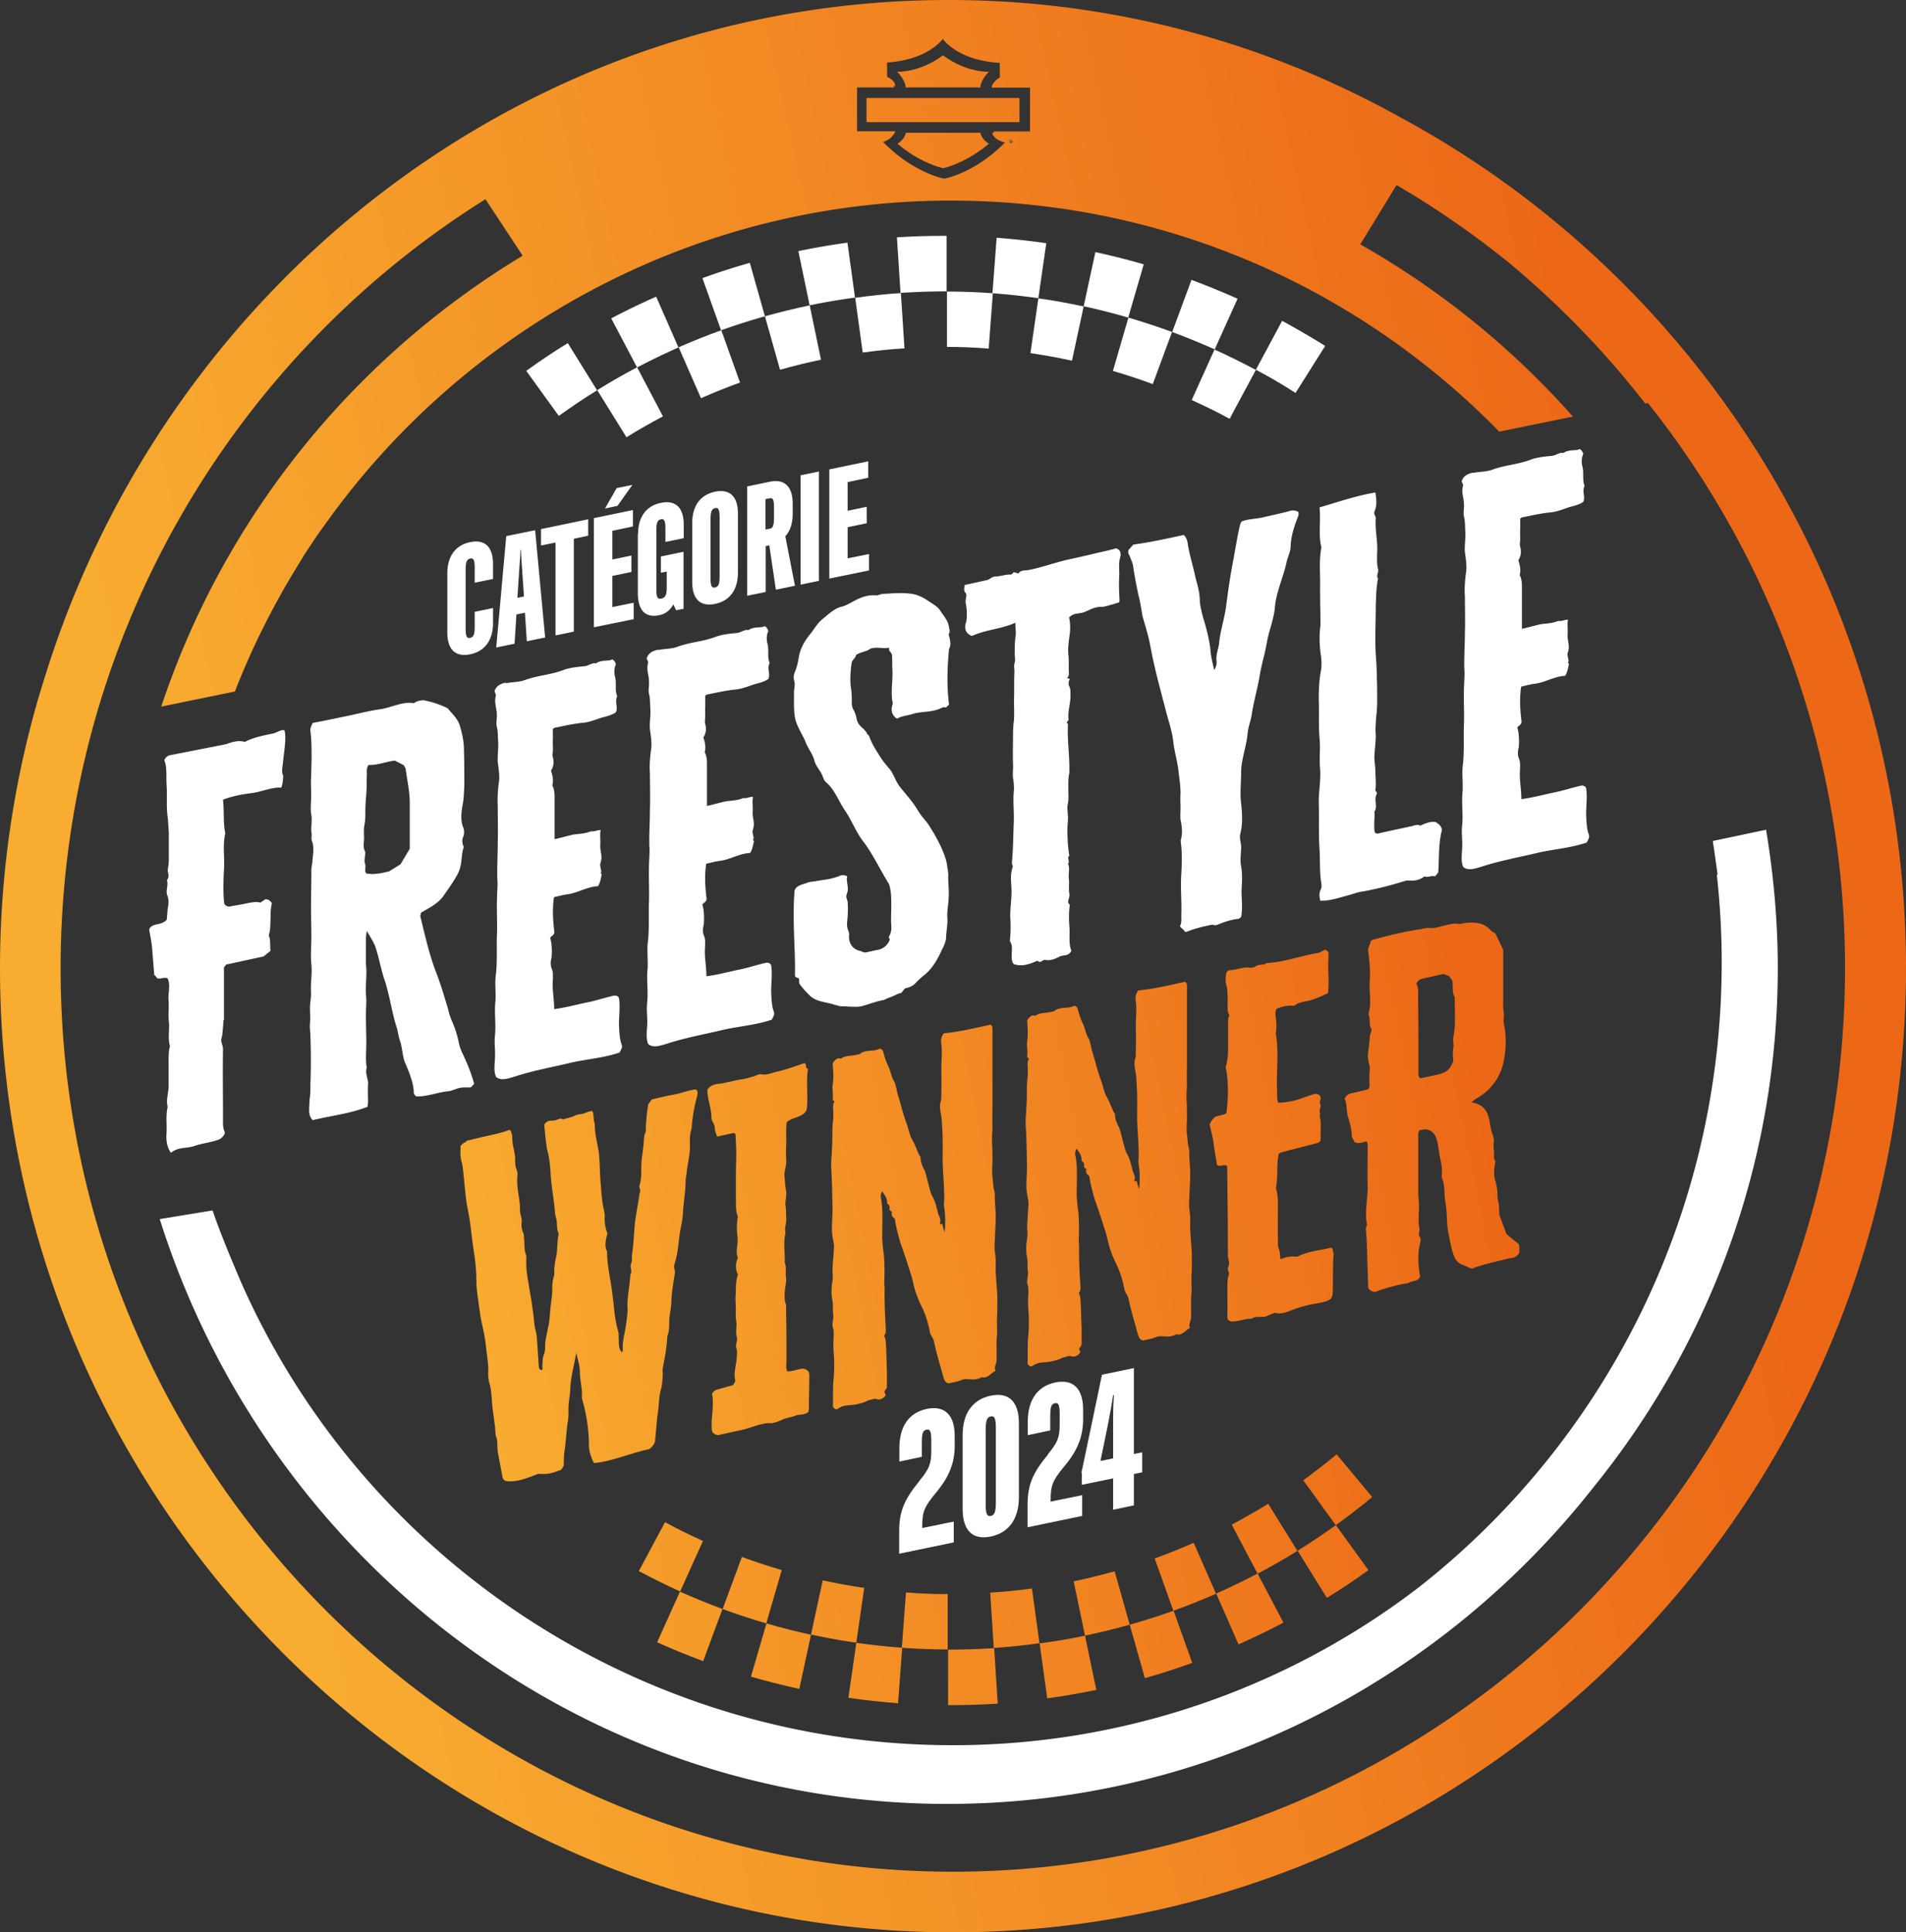 <svg id="Calque_2" xmlns="http://www.w3.org/2000/svg" xmlns:xlink="http://www.w3.org/1999/xlink" viewBox="0 0 100.94 102.33"><rect x="0" y="0" width="100.94" height="102.33" fill="#333333" stroke="none"/><defs><linearGradient id="Dégradé_sans_nom_48" x1="79.73" y1="77.31" x2="21.25" y2="87.66" gradientUnits="userSpaceOnUse"><stop offset="0" stop-color="#ec6817"/><stop offset="1" stop-color="#f8ac30"/></linearGradient><linearGradient id="Dégradé_sans_nom_48-2" x1="80.06" y1="79.15" x2="21.58" y2="89.5" xlink:href="#Dégradé_sans_nom_48"/><linearGradient id="Dégradé_sans_nom_48-3" x1="80.28" y1="80.39" x2="21.8" y2="90.74" xlink:href="#Dégradé_sans_nom_48"/><linearGradient id="Dégradé_sans_nom_48-4" x1="80.38" y1="81" x2="21.91" y2="91.35" xlink:href="#Dégradé_sans_nom_48"/><linearGradient id="Dégradé_sans_nom_48-5" x1="80.38" y1="80.98" x2="21.9" y2="91.33" xlink:href="#Dégradé_sans_nom_48"/><linearGradient id="Dégradé_sans_nom_48-6" x1="80.26" y1="80.32" x2="21.79" y2="90.68" xlink:href="#Dégradé_sans_nom_48"/><linearGradient id="Dégradé_sans_nom_48-7" x1="80.04" y1="79.04" x2="21.56" y2="89.4" xlink:href="#Dégradé_sans_nom_48"/><linearGradient id="Dégradé_sans_nom_48-8" x1="79.71" y1="77.16" x2="21.23" y2="87.52" xlink:href="#Dégradé_sans_nom_48"/><linearGradient id="Dégradé_sans_nom_48-9" x1="79.27" y1="74.72" x2="20.8" y2="85.08" xlink:href="#Dégradé_sans_nom_48"/><linearGradient id="Dégradé_sans_nom_48-10" x1="80.38" y1="80.95" x2="21.9" y2="91.31" xlink:href="#Dégradé_sans_nom_48"/><linearGradient id="Dégradé_sans_nom_48-11" x1="80.67" y1="82.63" x2="22.2" y2="92.98" xlink:href="#Dégradé_sans_nom_48"/><linearGradient id="Dégradé_sans_nom_48-12" x1="80.85" y1="83.64" x2="22.38" y2="93.99" xlink:href="#Dégradé_sans_nom_48"/><linearGradient id="Dégradé_sans_nom_48-13" x1="80.91" y1="83.96" x2="22.43" y2="94.32" xlink:href="#Dégradé_sans_nom_48"/><linearGradient id="Dégradé_sans_nom_48-14" x1="80.84" y1="83.59" x2="22.37" y2="93.95" xlink:href="#Dégradé_sans_nom_48"/><linearGradient id="Dégradé_sans_nom_48-15" x1="80.66" y1="82.54" x2="22.18" y2="92.89" xlink:href="#Dégradé_sans_nom_48"/><linearGradient id="Dégradé_sans_nom_48-16" x1="80.35" y1="80.81" x2="21.88" y2="91.17" xlink:href="#Dégradé_sans_nom_48"/><linearGradient id="Dégradé_sans_nom_48-17" x1="79.93" y1="78.45" x2="21.46" y2="88.81" xlink:href="#Dégradé_sans_nom_48"/><linearGradient id="Dégradé_sans_nom_48-18" x1="78.49" y1="58.43" x2="24.6" y2="69.59" xlink:href="#Dégradé_sans_nom_48"/><linearGradient id="Dégradé_sans_nom_48-19" x1="78.45" y1="58.24" x2="24.56" y2="69.41" xlink:href="#Dégradé_sans_nom_48"/><linearGradient id="Dégradé_sans_nom_48-20" x1="78.44" y1="58.2" x2="24.55" y2="69.36" xlink:href="#Dégradé_sans_nom_48"/><linearGradient id="Dégradé_sans_nom_48-21" x1="78.41" y1="58.06" x2="24.52" y2="69.23" xlink:href="#Dégradé_sans_nom_48"/><linearGradient id="Dégradé_sans_nom_48-22" x1="78.39" y1="57.95" x2="24.5" y2="69.11" xlink:href="#Dégradé_sans_nom_48"/><linearGradient id="Dégradé_sans_nom_48-23" x1="78.38" y1="57.9" x2="24.49" y2="69.07" xlink:href="#Dégradé_sans_nom_48"/><linearGradient id="Dégradé_sans_nom_48-24" x1="78.61" y1="-2.31" x2="1.14" y2="14.73" xlink:href="#Dégradé_sans_nom_48"/><linearGradient id="Dégradé_sans_nom_48-25" x1="79.51" y1="1.78" x2="2.04" y2="18.83" xlink:href="#Dégradé_sans_nom_48"/><linearGradient id="Dégradé_sans_nom_48-26" x1="79.4" y1="1.28" x2="1.93" y2="18.32" xlink:href="#Dégradé_sans_nom_48"/><linearGradient id="Dégradé_sans_nom_48-27" x1="78.99" y1="-.56" x2="1.53" y2="16.48" xlink:href="#Dégradé_sans_nom_48"/><linearGradient id="Dégradé_sans_nom_48-28" x1="88.53" y1="42.78" x2="11.06" y2="59.82" xlink:href="#Dégradé_sans_nom_48"/><style>.cls-28{stroke-width:0;fill:#fff}</style></defs><g id="Calque_1-2"><path d="M70.78 77.02c-.57.48-1.16.93-1.76 1.37l1.72 2.38c.66-.47 1.3-.97 1.93-1.49l-1.88-2.26z" fill="url(#Dégradé_sans_nom_48)" stroke-width="0"/><path d="M67.17 79.63c-.63.39-1.28.76-1.94 1.11l1.37 2.6c.72-.38 1.42-.78 2.11-1.21l-1.55-2.5z" fill="url(#Dégradé_sans_nom_48-2)" stroke-width="0"/><path d="M63.22 81.7c-.68.3-1.37.58-2.07.83l.99 2.77c.76-.27 1.52-.58 2.26-.9l-1.18-2.69z" fill="url(#Dégradé_sans_nom_48-3)" stroke-width="0"/><path d="M59.03 83.21c-.72.2-1.44.38-2.17.53l.6 2.88c.8-.17 1.58-.36 2.37-.58l-.8-2.83z" fill="url(#Dégradé_sans_nom_48-4)" stroke-width="0"/><path d="M54.66 84.12c-.74.1-1.48.18-2.22.22l.19 2.93c.81-.05 1.62-.14 2.42-.25l-.4-2.91z" fill="url(#Dégradé_sans_nom_48-5)" stroke-width="0"/><path d="M50.21 84.42c-.74 0-1.49-.03-2.23-.09l-.22 2.93c.81.06 1.62.09 2.43.09v-2.94z" fill="url(#Dégradé_sans_nom_48-6)" stroke-width="0"/><path d="M45.77 84.09a32.7 32.7 0 01-2.2-.4l-.62 2.87c.79.17 1.59.32 2.4.43l.42-2.91z" fill="url(#Dégradé_sans_nom_48-7)" stroke-width="0"/><path d="M41.41 83.15c-.71-.21-1.42-.44-2.12-.7l-1.02 2.76c.76.28 1.53.53 2.31.76l.82-2.82z" fill="url(#Dégradé_sans_nom_48-8)" stroke-width="0"/><path d="M37.22 81.6c-.68-.31-1.35-.63-2-.99l-1.39 2.59c.72.38 1.44.74 2.19 1.08l1.21-2.68z" fill="url(#Dégradé_sans_nom_48-9)" stroke-width="0"/><path d="M70.74 80.77c-.66.47-1.33.93-2.02 1.35l1.55 2.5c.75-.46 1.48-.95 2.2-1.47l-1.72-2.38z" fill="url(#Dégradé_sans_nom_48-10)" stroke-width="0"/><path d="M66.6 83.33c-.72.38-1.45.73-2.19 1.06l1.18 2.69c.81-.36 1.6-.74 2.38-1.15l-1.37-2.6z" fill="url(#Dégradé_sans_nom_48-11)" stroke-width="0"/><path d="M62.15 85.3c-.76.27-1.54.52-2.32.74l.8 2.83c.85-.24 1.69-.51 2.51-.81l-.99-2.77z" fill="url(#Dégradé_sans_nom_48-12)" stroke-width="0"/><path d="M57.46 86.62c-.8.17-1.6.3-2.4.41l.4 2.91c.87-.12 1.74-.27 2.6-.45l-.6-2.88z" fill="url(#Dégradé_sans_nom_48-13)" stroke-width="0"/><path d="M52.64 87.28c-.81.05-1.62.08-2.43.08v2.94c.87 0 1.75-.02 2.63-.08l-.19-2.93z" fill="url(#Dégradé_sans_nom_48-14)" stroke-width="0"/><path d="M47.77 87.26c-.81-.06-1.62-.15-2.42-.26l-.42 2.91c.87.13 1.75.22 2.63.29l.22-2.93z" fill="url(#Dégradé_sans_nom_48-15)" stroke-width="0"/><path d="M42.95 86.57c-.79-.17-1.58-.37-2.36-.6l-.82 2.82c.85.25 1.7.46 2.56.65l.62-2.87z" fill="url(#Dégradé_sans_nom_48-16)" stroke-width="0"/><path d="M38.27 85.21c-.76-.28-1.51-.59-2.26-.92l-1.21 2.68c.8.36 1.62.69 2.44 1l1.02-2.76z" fill="url(#Dégradé_sans_nom_48-17)" stroke-width="0"/><path d="M24.68 60.42c.43-.1.84-.21 1.28-.3.39-.09.67-.15 1.04-.29.17.2.11.47.15.72.04.27.13.53.13.82 0 .22 0 .41.09.59.02.06.04.14.04.23-.09.65.13 1.23.13 1.85-.02.24.11.43.09.7-.04.23.02.43.11.63.02.08 0 .22.02.3.02.25 0 .54.09.76.04.1.02.21.02.3-.02.65.13 1.23.22 1.84.07.31.09.65.15.98.04.27.04.57.11.86.09.26.09.59.11.86l.07 1.02c0 .13.02.23.15.27.09-.06.04-.14.04-.2.02-.22 0-.45.11-.69.02-.09.04-.2.04-.29-.02-.36.09-.71.15-1.05.07-.27.09-.54.11-.8.02-.33.07-.66.11-1 .02-.31-.02-.6.09-.93.04-.1.02-.24.02-.35.02-.22.04-.42.09-.63.11-.44.04-.85.15-1.29-.13-.23-.07-.55-.13-.79-.09-.24-.07-.5-.11-.76l-.11-.82c-.13-.92-.04-1.27-.28-2.15-.02-.1-.11-.86-.11-.97-.02-.06-.02-.23-.02-.3.17-.23.32-.18.5-.2.17 0 .32-.18.48-.06.22-.07.45-.1.65-.21.17-.08.32-.05.48-.11.13-.05.28-.13.43-.12.11.19.02.43.13.66-.02.55.15 1.05.22 1.58.06.59.04 1.2.11 1.79.02.38.06.74.13 1.12.04.16.09.33.06.53 0 .28.04.55.15.79-.09.34-.17.69-.02.96 0 .78.19 1.49.28 2.23.09.65.11 1.34.3 1.97.06.14.02.32.04.47 0 .26 0 .5.17.68.02-.05.04-.07.04-.1-.04-.49.13-.98.19-1.47.02-.26.09-.54.06-.82-.02-.56.13-1.15.15-1.72.13-.2-.04-.38.04-.59.09-.19.02-.37.06-.56.09-.56.09-1.1.15-1.66.07-.49.17-.99.24-1.5.11-.18-.06-.29 0-.45.07-.17.07-.34.09-.5 0-.26 0-.54.02-.81l.09-.71c.04-.27 0-.54.13-.81 0-.45.04-.9.13-1.44l.19-.26c.37-.08.76-.19 1.15-.25.37-.06.8-.24 1.17-.28.13.06.11.19.09.31-.15.53-.28 1.23-.3 1.76-.13.35-.09.69-.09 1.04-.02.48-.15.94-.19 1.43-.02.09-.04.2-.04.29 0 .63-.13 1.24-.15 1.85-.02.22-.06.45-.11.67-.13.63-.11 1.24-.32 1.87-.07.19 0 .32.02.45-.07.49-.17.97-.19 1.45 0 .3-.06.64-.11.98-.02.33.02.64-.11.98-.02.57-.13 1.11-.24 1.68-.02.13 0 .24 0 .37-.02.26-.02.52-.11.8-.09.34-.09.71-.13 1.05-.09.56-.11 1.11-.17 1.66-.04.16-.15.29-.3.41-.95.19-1.99.66-2.94.74-.13-.27-.26-.59-.26-.92 0-.84-.13-1.66-.35-2.43-.02-.04-.02-.1-.02-.17.02-.46-.11-.86-.11-1.3 0-.37-.13-.69-.19-1.02-.11.65-.3 1.28-.32 1.91 0 .28-.07.58-.09.86-.02.29.02.58-.04.88-.09.56-.09 1.1-.19 1.65-.02.2-.02.37-.02.57 0 .13-.06.25-.17.34-.61.22-.69.22-1.19.2-.61.24-1.21.48-1.75.37-.11-.08-.15-.16-.15-.27l-.24-1.27c-.04-.29.02-.61-.11-.86-.02-.51-.11-.99-.17-1.48-.04-.4-.04-.81-.13-1.18-.09-.26-.11-.54-.09-.8 0-.45-.09-.87-.13-1.31-.04-.4-.13-.82-.22-1.21-.06-.25-.09-.52-.13-.79-.06-.46-.15-.94-.15-1.42 0-.56-.06-1.11-.15-1.65-.11-.69-.15-1.42-.3-2.1-.15-.7-.17-1.43-.26-2.15-.02-.17-.04-.32-.09-.46-.07-.27-.04-.51-.04-.79.13-.14.22-.2.32-.22z" fill="url(#Dégradé_sans_nom_48-18)" stroke-width="0"/><path d="M42.82 72.65s.04.08.04.12c0 .58-.02 1.17-.02 1.76 0 .09-.02.16-.02.24-.24.18-.45.12-.67.19-.24.1-.48.11-.74.23-.19.09-.43.18-.63.18-.22-.02-.43.05-.65.1l-.65.21-1.45.32c-.15-.03-.26-.07-.32-.21-.09-.61.13-1.33 0-1.97.06-.14.17-.21.3-.24.24-.07.58-.17.8-.22.07-.1.13-.18.13-.27-.09-.33.02-.72.07-1.07 0-.22.06-.43-.02-.64-.04-.12.02-.26.04-.42.02-.11-.04-.23-.04-.34-.02-.21.04-.44 0-.65-.04-.18-.02-.41-.02-.6 0-.22-.02-.45-.02-.67.04-.4-.02-.77.13-1.2a.993.993 0 010-.89c-.15-.33.02-.72-.02-1.06-.04-.38-.06-.74.02-1.13-.15-.31-.09-.7-.11-1.06v-1.08c0-.39.02-.78.02-1.17 0-.35-.02-.71-.04-1.05-.07-.09-.17-.05-.28-.02l-.69.15c-.07-.18-.13-.32-.13-.51-.02-.17-.17-.31-.17-.48 0-.48-.22-1.01-.22-1.49.17-.25.43-.31.67-.32.24-.03.89-.2 1.13-.23.24-.03.45-.1.69-.17.13-.05.26-.12.37-.1.28.07.58-.09.89-.15.43-.1.97-.3 1.39-.44.15.05.02.3.19.3-.11.72.02 1.49-.07 2.18-.22.42-.74.36-1.06.65-.04.36-.02.74-.02 1.11-.02.31-.02.61 0 .91s-.13.59-.09.86c.02.28.04.55.09.83.02.23-.07.47-.04.72.04.21.02.43.04.64.02.26-.11.54-.04.79-.13.55-.02 1.04-.04 1.59.11.24.02.54.07.81.02.15-.02.31-.04.46-.04.31-.07.62.02.9.04.1.02.23.02.34.02.88.02 1.79.02 2.68 0 .17-.04.38.04.55.28.02.58-.13.84-.14.15.01.24.1.3.17z" fill="url(#Dégradé_sans_nom_48-19)" stroke-width="0"/><path d="M52.45 54.26c.11.06.11.15.11.21v4.18c0 .32-.02.65 0 1 0 .28-.04.59-.02.89.02.3.02.6.02.9s-.04.62 0 .89c.04.23.02.47.09.7.06.18.02.41.04.6.02.34.06.68.04 1.05l-.06 1.31c0 .11 0 .22.02.3.02.23.06.44.04.68-.02.65.09 1.26.09 1.89 0 .33 0 .65-.02.96-.02.31.02.6 0 .89-.04.31-.02.59-.02.89v.45c-.02.16-.11.31-.09.45.02.02.02.04.02.1-.24.12-.41.42-.71.33-.3.18-.58.11-.84.1-.17 0-.43.14-.56.15l-.37.08c-.19-.04-.24-.23-.28-.37-.17-.63-.37-1.26-.5-1.9-.04-.14-.15-.25-.19-.39-.09-.46-.19-.84-.37-1.24-.13-.27-.26-.53-.35-.81-.13-.3-.17-.63-.26-.94-.19-.61-.39-1.23-.61-1.84-.11-.39-.22-.78-.28-1.22l-.17-.16c.09-.06-.11-.11.04-.18l-.17-.16c.09-.08-.04-.12.02-.2l-.13-.12c.02-.29-.13-.43-.26-.64-.13.2-.06.38-.04.49.09.65.04 1.33.04 2 .02.3.04.58.09.87.04.49.04.96.02 1.47-.02.09.02.19.02.28-.02.74.02 1.45.06 2.17 0 .11.02.23-.09.37.11.19.09.41.11.63l.04 1.29v.8c-.02.11-.11.15-.13.25 0 .06.09.11.04.21-.07.12-.3.24-.43.18-.17-.07-.3.04-.48.06-.09.08-.58.24-.93.25-.28.02-.45.04-.71.22-.11.02-.15-.05-.22-.13.02-.5-.02-.99.04-1.52.04-.44.04-.92 0-1.36-.02-.28-.02-.56 0-.84 0-.17.02-.33-.04-.47-.07-.2.04-.44.02-.65-.04-.23 0-.52-.04-.75-.07-.35-.07-.7 0-1.08.02-.16.02-.33 0-.48-.02-.12.07-1.07.07-1.2.04-.27-.07-.53-.09-.8-.04-.42.02-.87.02-1.3-.02-.73-.02-1.47-.07-2.22-.02-.32.04-.68.04-1.03.04-.42 0-.84.04-1.29.04-.27.04-.57.02-.85 0-.11 0-.22.07-.32-.04-.06-.11-.08-.09-.13.04-.29-.04-.53 0-.8.07-.36.02-.72 0-1.06 0-.11.11-.18.17-.25.09-.06.17-.08.24-.03.32-.2.41-.11 1-.24.35-.29.74-.1 1.08-.3.11.02.17.09.19.19.07.27.15.51.26.74.13.25.15.55.3.78.11.19.13.45.19.67.17.52.28 1.06.48 1.58.11.28.15.62.3.86.15.25.24.55.37.81.02.04.07.07.07.14 0 .26.11.47.22.69.09.2.28 1.15.39 1.34.17.26.24.6.32.92.04.19.19.3.09.54.02.04.06.07.13.01.02.12.06.27.13.45.04-.49.04-.9-.02-1.29-.02-.06-.02-.15-.02-.21.06-.51-.07-1.76-.07-2.28 0-.56.02-1.15-.02-1.73-.02-.28-.02-.56-.09-.83-.02-.19-.06-.4.02-.61.02-.07.02-.16.02-.22 0-.48.02-.98 0-1.45 0-.45.06-.92 0-1.34-.02-.17-.04-.34.13-.57.82-.07 1.65-.28 2.45-.45z" fill="url(#Dégradé_sans_nom_48-20)" stroke-width="0"/><path d="M62.75 51.99c.11.06.11.15.11.21v4.18c0 .33-.02.65 0 1 0 .28-.04.59-.02.89.02.3.02.6.02.9s-.04.62 0 .89c.04.23.02.47.09.7.06.18.02.41.04.6.02.34.06.68.04 1.05l-.06 1.31c0 .11 0 .22.02.3.02.23.06.44.04.68-.02.65.09 1.26.09 1.89 0 .32 0 .65-.02.96-.02.31.02.6 0 .89-.04.31-.02.59-.02.89v.45c-.02.16-.11.31-.09.45.02.02.02.04.02.1-.24.12-.41.42-.71.33-.3.17-.58.11-.84.1-.17 0-.43.14-.56.15l-.37.08c-.19-.04-.24-.23-.28-.37-.17-.63-.37-1.26-.5-1.9-.04-.14-.15-.25-.19-.39-.09-.46-.19-.84-.37-1.24-.13-.27-.26-.53-.35-.81-.13-.3-.17-.63-.26-.94-.19-.61-.39-1.23-.61-1.84-.11-.39-.22-.77-.28-1.21l-.17-.16c.09-.06-.11-.11.04-.18l-.17-.16c.09-.08-.04-.12.02-.2l-.13-.12c.02-.29-.13-.43-.26-.64-.13.2-.07.38-.04.49.09.65.04 1.33.04 2 .02.3.04.58.09.87.04.49.04.96.02 1.47-.02.09.02.19.02.28-.02.74.02 1.45.07 2.17 0 .11.02.23-.09.37.11.19.09.41.11.63l.04 1.29v.8c-.02.11-.11.15-.13.24 0 .06.09.11.04.21-.07.12-.3.24-.43.18-.17-.07-.3.05-.48.06-.09.08-.58.24-.93.25-.28.02-.45.04-.71.22-.11.02-.15-.05-.22-.13.02-.5-.02-.99.04-1.52.04-.44.04-.92 0-1.36-.02-.28-.02-.56 0-.84 0-.17.02-.33-.04-.47-.07-.2.04-.44.02-.65-.04-.23 0-.52-.04-.75-.07-.35-.07-.7 0-1.08.02-.16.02-.33 0-.48-.02-.12.06-1.07.06-1.2.04-.27-.06-.53-.09-.8-.04-.42.02-.87.02-1.3-.02-.73-.02-1.47-.07-2.22-.02-.32.04-.68.04-1.03.04-.42 0-.84.04-1.29.04-.27.04-.57.02-.85 0-.11 0-.22.07-.32-.04-.06-.11-.08-.09-.13.04-.29-.04-.53 0-.8.06-.36.02-.72 0-1.06 0-.11.11-.18.17-.25.09-.06.17-.08.24-.03.32-.2.41-.11 1-.24.35-.29.74-.1 1.08-.3.11.02.17.09.19.19.07.27.15.51.26.74.13.25.15.55.3.78.11.19.13.45.19.67.17.52.28 1.06.48 1.58.11.28.15.62.3.86.15.25.24.55.37.81.02.04.07.07.07.14 0 .26.11.47.22.69.09.2.28 1.15.39 1.34.17.26.24.6.32.92.04.19.19.3.09.54.02.04.06.07.13.01.02.13.06.27.13.45.04-.49.04-.9-.02-1.29-.02-.06-.02-.15-.02-.21.06-.51-.07-1.76-.07-2.28 0-.56.02-1.15-.02-1.73-.02-.28-.02-.56-.09-.83-.02-.19-.06-.4.02-.61.02-.07.02-.16.02-.22 0-.48.02-.98 0-1.45 0-.45.06-.92 0-1.34-.02-.17-.04-.34.13-.57.82-.07 1.65-.28 2.45-.45z" stroke-width="0" fill="url(#Dégradé_sans_nom_48-21)"/><path d="M70.35 50.44c0 .13.02.26 0 .37-.04.59.06 1.15-.02 1.78-.39.19-.78.37-1.19.44-.13.03-.24.05-.37.1-.06.01-.15.08-.24.14-.28-.05-.58.02-.89.13-.11.11-.09.24-.09.37.04.29.07.59.02.93v.07c.17.96.02 2.01.06 3.02.02.21-.02.44.07.61.5-.02 1-.13 1.34-.28l.54-.18c.13-.03.24 0 .3.06.15.14-.04.33.04.47.09.13-.11.33 0 .48-.06.17.02.3.02.45.02.15 0 .32 0 .48v.5c-.02.07-.09.13-.17.15l-1.86.48c-.06.01-.13.05-.19.09-.13.59-.02 1.17-.15 1.85.09.22.11.52.11.84 0 .63-.02 1.26 0 1.88 0 .19-.02.37.07.53.04.14.04.32.06.48.17-.06.32-.11.48-.13.13-.03.28 0 .41 0 .58-.3 1.21-.33 1.8-.48.13.06.06.22.13.32-.04.49-.04.96-.04 1.46 0 .24 0 .48-.02.72-.02.09-.06.17-.09.21-.19.15-.39.17-.56.21-.58.09-1.13.23-1.69.46-.26.1-.54.14-.71.07-.22.07-.37.17-.54.21-.24.03-.48-.05-.71.11-.24-.03-.48.08-.71.11-.19.02-.39.09-.52-.06-.06-.07-.04-.16-.04-.27.02-.37 0-.74 0-1.08v-.5c.02-.16 0-.32.07-.49.07-.19-.11-.28-.02-.47.11-.22-.02-.38-.02-.58 0-1.58-.02-3.16-.04-4.73-.11-.17-.35.05-.54-.08-.04-.32-.13-.69-.17-1.09-.04-.36-.15-.72-.22-1.06.07-.17.17-.28.28-.39.19-.09.41-.07.61-.2.13-1.02.09-1.9-.04-2.44.15-.47.13-.92.13-1.35v-.97c0-.15-.02-.28.07-.4-.04-.1-.09-.2-.09-.28-.02-.21 0-.45 0-.67-.02-.21 0-.43-.07-.66-.06-.2-.06-.46.02-.72.04-.03.11-.09.17-.08.35-.01.71-.2 1.08-.13.09 0 .22-.03.28-.08.19-.13.41-.03.58-.17.89-.04 1.8-.38 2.68-.53.13 0 .26-.1.41-.18.13.06.17.11.2.17z" fill="url(#Dégradé_sans_nom_48-22)" stroke-width="0"/><path d="M79.23 62.7c.04.14.07.29.07.44s0 .3.04.47c.07.2.04.47.07.74l.37 1 .65.53c.04.12.04.29.02.49-.04.05-.09.11-.13.14-.13.12-.28.11-.41.13-.65.17-1.3.29-1.95.54-.17-.03-.3-.13-.45-.18-.32-.1-.48-.33-.56-.63-.11-.34-.17-.7-.24-1.05-.11-.52-.06-1.09-.15-1.59-.09-.44-.02-.93-.19-1.34-.02-.04-.02-.1-.02-.17.07-.47-.11-.86-.15-1.29-.07-.4-.09-.93-.54-1.09-.15-.07-.35.01-.48 0-.02.07-.07.14-.07.19v3.16c0 .22.04.42.04.66 0 .22-.02.44-.02.65 0 .19 0 .39.04.53.04.16-.09.32.02.47.07.09.04.27 0 .41-.13.53-.07 1.21.02 1.68-.11.31-.41.2-.63.36-.48.06-1.39.31-1.75.47a.441.441 0 01-.37-.22l-.04-1.2c-.02-.56-.02-1.14-.07-1.72 0-.11-.04-.23.02-.35.02-.05.04-.1.02-.11-.13-.66.06-1.38.04-2.07-.02-.64 0-1.32 0-1.99 0-.11.02-.22-.06-.31-.17 0-.41.18-.65.01a1.21 1.21 0 00-.13-.25c0-.37-.09-.7-.19-1.02-.11-.32-.04-.7-.19-1 .07-.17.17-.23.3-.28l.5-.11c.15-.06.32-.05.48-.15.02-.05.04-.1.04-.12 0-.26-.02-.51 0-.78.02-.11.02-.22 0-.3-.07-.29-.11-.5-.07-.74.04-.29.07-.58.09-.86.02-.11.07-.21.09-.34-.17-.2-.04-.55-.17-.81.19-.61.02-1.15.07-1.75.04-.55-.02-1.1-.09-1.67l.15-.45s.09-.06.13-.07c.84-.23 1.69-.44 2.55-.56.17-.04.35-.08.52-.05.22 0 .45-.08.67-.13.26-.06.52-.14.78-.09.09 0 .19-.02.3-.05.56-.06 1.06-.02 1.41.4.07.07.15.1.24.16l.41.86v2.71c0 .13-.02.29 0 .41.04.19.04.38.02.6 0 .11.02.23.04.34.09.5.09 1 .02 1.51-.11.95-.56 1.75-1.47 2.29-.09.04-.17.12-.3.22.63.08.89.47.97 1.04l.09.46c.07.2.15.4.13.62-.04.23.02.43.02.64-.02.13-.02.26.07.35-.09.45-.11.83.04 1.18zm-2.28-7.12c.07-.23-.02-.43.02-.65.13-.68.07-1.33.07-2.01v-.11c-.13-.21-.09-.46-.11-.69 0-.06 0-.13-.02-.19l-.17-.24-.3-.11-1.08.24c-.15.03-.28.11-.35.27.13.23.09.54.09.83.02 1.29.02 2.61.02 3.93 0 .09-.02.2.13.25l.69-.15c.15-.03.32-.07.48-.13.15-.06.26-.14.37-.28l.17-.32c0-.24-.04-.45 0-.65z" fill="url(#Dégradé_sans_nom_48-23)" stroke-width="0"/><path class="cls-28" d="M48.69 78.42c.53-.64.63-.9.63-1.61v-.51c0-.49-.06-.63-.25-.59-.2.04-.25.19-.25.73v.71l-1.19.25v-.71c0-1.15.5-1.88 1.46-2.08.94-.19 1.47.32 1.47 1.43v.52c0 .92-.29 1.65-1 2.5-.6.72-.72 1-.72 1.77v.09l1.67-.34v1.1l-2.89.6v-1.2c0-1.02.26-1.67 1.08-2.66zm2.29 1.49v-3.92c0-1.14.53-1.88 1.49-2.08.96-.2 1.49.32 1.49 1.46v3.92c0 1.14-.53 1.88-1.49 2.08-.96.2-1.49-.32-1.49-1.46zm1.49.37c.2-.04.27-.22.27-.73v-3.92c0-.51-.07-.66-.27-.62-.2.04-.27.22-.27.73v3.92c0 .51.07.66.27.62zm3.02-3.26c.53-.64.63-.9.63-1.61v-.51c0-.49-.06-.63-.25-.59-.2.04-.25.19-.25.73v.71l-1.19.25v-.71c0-1.15.51-1.88 1.46-2.08.94-.19 1.47.32 1.47 1.43v.52c0 .92-.29 1.65-1 2.5-.6.72-.72 1-.72 1.77v.09l1.67-.34v1.1l-2.89.6v-1.2c0-1.02.26-1.67 1.08-2.65z"/><path class="cls-28" d="M57.31 77.82l1.05-5.02 1.69-.35V77l.44-.09v1.06l-.44.09v1.66l-1.1.23v-1.66l-1.66.34v-.62h-.02l.02-.1v-.08h.02zm1.64-.59v-2.01c0-.65.02-1.07.04-1.34h-.04c-.05.34-.11.71-.26 1.49l-.41 2 .67-.14zM33.17 23.16c.63-.39 1.28-.76 1.94-1.11l-1.37-2.6c-.72.38-1.42.78-2.11 1.21l1.55 2.5zm3.95-2.07c.68-.3 1.37-.58 2.07-.83l-.99-2.77c-.76.27-1.52.58-2.26.9l1.18 2.69zm4.19-1.51c.72-.2 1.44-.38 2.17-.53l-.6-2.88c-.8.17-1.58.36-2.37.58l.8 2.83zm4.37-.91c.74-.1 1.48-.18 2.22-.22l-.19-2.93c-.81.05-1.62.14-2.42.25l.4 2.91zm4.45-.3c.74 0 1.49.03 2.23.09l.22-2.93c-.81-.06-1.62-.09-2.43-.09v2.94zm4.44.33c.74.11 1.47.24 2.2.4l.62-2.87c-.79-.17-1.59-.32-2.4-.43l-.42 2.91zm4.36.94c.71.21 1.42.44 2.12.7l1.02-2.76c-.76-.28-1.53-.53-2.31-.76l-.82 2.82zm4.19 1.55c.68.31 1.35.63 2 .99l1.39-2.59c-.72-.38-1.44-.74-2.19-1.08l-1.21 2.68zm-33.52.83c.66-.47 1.33-.93 2.02-1.35l-1.55-2.5c-.75.46-1.48.95-2.2 1.47l1.72 2.38z"/><path class="cls-28" d="M33.74 19.46c.72-.38 1.45-.73 2.19-1.06l-1.18-2.69c-.81.36-1.6.74-2.38 1.15l1.37 2.6zm4.45-1.97c.76-.27 1.54-.52 2.32-.74l-.8-2.83c-.85.24-1.69.51-2.51.81l.99 2.77zm4.69-1.32c.8-.17 1.6-.3 2.4-.41l-.4-2.91c-.87.12-1.74.27-2.6.45l.6 2.88zm4.82-.66c.81-.05 1.62-.08 2.43-.08v-2.94c-.87 0-1.75.02-2.63.08l.19 2.93zm4.87.02c.81.06 1.62.15 2.42.26l.42-2.91c-.87-.13-1.75-.22-2.63-.29l-.22 2.93zm4.82.69c.79.17 1.58.37 2.36.6l.82-2.82c-.85-.25-1.7-.46-2.56-.65l-.62 2.87zm4.68 1.36c.76.28 1.51.59 2.26.92l1.21-2.68c-.8-.36-1.62-.69-2.44-1l-1.02 2.76zm4.44 2c.72.38 1.42.79 2.1 1.23l1.57-2.49c-.75-.47-1.51-.91-2.28-1.33l-1.39 2.59zm24.2 24.97c.09.58.17 1.17.25 1.76h-.04c.17 1.53.26 3.08.26 4.65 0 13.46-6.29 25.45-16.03 33.09a40.481 40.481 0 01-24.73 8.37c-16.2 0-30.96-9.56-37.58-24.35 0 0-1.14-2.61-1.58-3.97l-2.8.46c5.67 17.94 22.22 30.97 41.72 30.97 13.85 0 26.21-6.58 34.25-16.82 6.07-7.51 9.72-17.06 9.72-27.45 0-2.46-.22-4.91-.62-7.32l-2.8.59zm-65.81-9.9c-.78.16-1.21-.25-1.21-1.16v-3.12c0-.91.43-1.5 1.21-1.66.78-.16 1.21.25 1.21 1.16v.79l-.97.2v-.79c0-.4-.06-.53-.24-.49-.18.04-.24.19-.24.59v3.12c0 .4.06.53.24.49.18-.04.24-.19.24-.59v-.79l.97-.2v.79c0 .91-.43 1.5-1.21 1.66zm1.91-6.26l1.53-.31.53 5.68-.97.2-.1-1.51-.45.09-.1 1.55-.97.2.53-5.9zm.94 3.2l-.12-1.74c-.02-.25-.03-.51-.04-.72h-.03c0 .22-.02.48-.04.74l-.12 1.79.34-.07zm1.67-2.86l-.77.16v-.87l2.5-.52v.87l-.76.16v4.92l-.97.2v-4.92zm2.03-1.29l2.07-.43v.87l-1.09.23v1.52l1.01-.21v.87l-1.01.21v1.65l1.13-.23v.87l-2.11.43v-5.79zm1.2-1.59l.84-.17-.79 1.11-.66.14.61-1.07zm1.14 2.44c0-.91.43-1.5 1.21-1.66.78-.16 1.21.25 1.21 1.16v.71l-.97.2v-.71c0-.4-.06-.53-.24-.49-.18.04-.24.19-.24.59v3.12c0 .41.06.53.26.49.22-.05.29-.19.29-.6v-.83l-.31.06v-.86l1.2-.25v3.02l-.39.08-.15-.31c-.17.31-.43.51-.75.57-.74.15-1.13-.26-1.13-1.18v-3.12zm2.87 2.53V27.7c0-.91.43-1.5 1.21-1.66.78-.16 1.21.25 1.21 1.16v3.12c0 .91-.43 1.5-1.21 1.66-.78.16-1.21-.25-1.21-1.16zm1.21.29c.18-.04.24-.19.24-.59V27.4c0-.4-.06-.53-.24-.49-.18.04-.24.19-.24.59v3.12c0 .4.06.53.24.49zm2.87-2.23l-.19.04v2.43l-.98.2v-5.79l1.2-.25c.78-.16 1.21.26 1.21 1.16v.53c0 .51-.13.92-.39 1.2l.51 2.62-1.01.21-.35-2.36zm.02-.88c.18-.04.23-.18.23-.59v-.53c0-.41-.05-.53-.23-.49l-.22.04v1.61l.22-.04zm1.64-2.83l.97-.2v5.79l-.97.2v-5.79zm1.51-.31l2.07-.43v.87l-1.09.23v1.52l1.01-.21v.87l-1.01.21v1.65l1.13-.23v.87l-2.1.43v-5.79z"/><path d="M51.92 4.63c0-.13.07-.44.45-.83 0 0-1.18.06-2.43-.87-1.25.93-2.43.87-2.43.87.38.39.45.7.45.83h3.95z" fill="url(#Dégradé_sans_nom_48-24)" stroke-width="0"/><path d="M53.51 7.48h-.04v.06h.04s.04 0 .04-.03-.02-.03-.04-.03z" fill="url(#Dégradé_sans_nom_48-25)" stroke-width="0"/><path d="M51.91 7.03h-3.93c-.04.15-.14.39-.45.58 0 0 1.05.96 2.42 1.3 1.37-.35 2.42-1.3 2.42-1.3-.31-.19-.42-.43-.45-.58z" fill="url(#Dégradé_sans_nom_48-26)" stroke-width="0"/><path fill="url(#Dégradé_sans_nom_48-27)" stroke-width="0" d="M45.89 5.19h8.1v1.28h-8.1z"/><path d="M74.1 6.18A49.026 49.026 0 0050.23 0C28.67 0 10.26 13.96 3.17 33.49c-.09.23-.17.47-.25.7-.13.38-.26.76-.38 1.14-.16.5-.32 1.01-.47 1.51 0 .03-.02.07-.03.1A51.373 51.373 0 000 51.27c0 28.15 22.64 51.06 50.47 51.06s50.47-22.9 50.47-51.06c0-19.52-10.89-36.51-26.84-45.09zM53.56 7.55h.02v.05s-.01 0-.02-.01 0-.03 0-.03h-.07l-.03-.06v-.04h.07s.04 0 .06.02v.03c0 .02 0 .03-.02.04zm.06.04s.02-.03.02-.05c0-.07-.06-.13-.13-.13a.09.09 0 00-.07.03v-.02c.02-.01.04-.03.06-.03.08 0 .15.07.15.15 0 .01-.01.02-.02.04h-.02zm-1.01-.64s.02.06.04.08h-.11c.11.39.61.5.68.52-1.62 1.64-3.21 1.91-3.21 1.91s-1.6-.27-3.24-1.94c.14-.05.38-.15.51-.35.06-.06.11-.13.13-.22h-2.02V4.63h1.96s0-.06-.02-.08h.08c-.01-.32-.43-.48-.43-.48v-.76c2.18-.14 2.93-1.23 2.95-1.25 0 0 .75 1.14 3.02 1.27v.78a.77.77 0 00-.29.24.47.47 0 00-.14.29h2.03v2.32h-1.96zm-2.14 92.17c-26.06 0-47.26-21.46-47.26-47.84 0-17.19 9.01-32.29 22.5-40.73l1.97 2.99C18.8 18.9 11.9 27.31 8.54 37.42l3.9-.8c.88-2.26 1.96-4.42 3.2-6.46.16-.26.31-.51.47-.77.26-.4.52-.79.79-1.18.04-.06.08-.12.13-.18.27-.38.54-.75.81-1.12.02-.02.03-.04.05-.06C25.83 16.33 38.73 9.84 52.85 10.7c10.46.64 19.75 5.2 26.55 12.16l3.9-.8a44.182 44.182 0 00-11.26-9.12l1.92-3.14c2.14 1.25 4.17 2.66 6.08 4.22 2.61 2.19 5 4.65 7.09 7.35l.14-.03a47.962 47.962 0 0110.44 29.94c0 26.38-21.2 47.84-47.26 47.84z" fill="url(#Dégradé_sans_nom_48-28)" stroke-width="0"/><path class="cls-28" d="M11.83 54.02c0 .22-.03.47-.05.7 0 .12-.05.23-.07.36.02.17.1.32.1.49-.02 1.23 0 2.45 0 3.65 0 .27-.02.52.1.74-.02.13-.07.21-.24.35-.39.18-.86.21-1.32.36-.44.17-.88.04-1.3.38-.2-.3-.24-.58-.24-.93.05-.5-.05-.99.07-1.51-.1-.35.05-.75.05-1.09v-1.1c0-.34-.02-.7.07-1.02-.12-.41-.02-.83-.05-1.24-.05-.38 0-.76-.02-1.15-.05-.38.12-.83-.05-1.19-.17-.11-.37.06-.56-.02-.05-.06-.1-.15-.15-.16l-.1-1.25c-.02-.39-.1-.76-.17-1.16.05-.16.17-.21.32-.26.22-.05.42-.07.61-.26l.05-.57c.05-.26.07-.5-.02-.73-.1-.22.07-.55-.02-.8.17-.21.02-.4.05-.6.05-.23.05-.45.05-.7v-1.22l-.05-.75c-.1-.59-.02-1.22-.07-1.82-.02-.46.03-.91-.12-1.27.1-.19.22-.24.32-.26l2.4-.47c.22-.05.42-.07.61-.13.32-.12.64-.19.93-.1.51-.26 1-.34 1.52-.45.15-.03.47-.25.59-.15.1.39-.02 1.08-.07 1.56-.02.3-.12.61 0 .83-.02.25-.02.4-.1.63-.54-.03-1.05.23-1.57.29-.49.06-1 .15-1.52.35.07.57 0 1.2.12 1.78-.15.67-.02 1.28-.07 1.93-.03.62-.05 1.26.02 1.81.1.13.2.15.32.13.24-.05.49-.08.76-.14.29-.06.59-.13.83-.06l.27-.18c.17.01.27.09.34.22-.07.26-.07.53-.07.8-.02.3 0 .61-.1.9.12.24.05.53.1.81l-.37.3-1.98.43-.12.15v2.81zm4.75-15.74c.66-.12 1.25-.25 1.84-.37.56-.12 1.15-.27 1.71-.35.59-.08 1.2-.43 1.79-.32.15-.11.29-.14.49-.16.44.08.88.22 1.3.43.22.27.51.52.64.91.12.41.22.83.22 1.3.02.61.02 1.22.02 1.86-.02.37-.02.72-.1 1.1-.07.41-.1.8.05 1.16.05.14.05.31 0 .46-.1.19-.05.38.02.56-.15.42-.07.9-.29 1.36-.22.44-.51.82-.78 1.22-.32.44-.76.63-1.2.9 0 .07-.05.16-.02.23.24.97.46 1.98.83 2.93.24.63.44 1.3.64 1.97.05.23.12.44.22.66.15.36.27.73.34 1.1.05.23.12.41.22.61.2.42.47 1.07.59 1.56l-.17.18c-.2.02-.39-.01-.59.03-.22.05-.42.16-.61.18-.56.05-1.15.3-1.71.27-.05-.06-.12-.12-.12-.22 0-.49-.27-1.12-.44-1.52-.17-.38-.15-.82-.29-1.21-.07-.2-.1-.42-.15-.63-.29-.87-.39-1.8-.69-2.66-.17-.53-.27-1.09-.44-1.62-.1-.3-.29-.57-.47-.9-.07.33-.05.57-.05.79 0 .42-.02.84.02 1.22.02.43-.05.92-.02 1.35.05.43-.02.86 0 1.3 0 .39.02.8.02 1.22 0 .47-.05.92.02 1.36-.1.34.1.59.07.91-.02.32 0 .61 0 .91 0 .07-.02.15-.02.25-.98.38-1.93.47-2.91.71-.27-.28-.17-.62-.17-1.04.05-.3.05-.6.05-.89.03-.84.03-1.67 0-2.5 0-.24-.05-.48-.02-.73.02-.25 0-.46 0-.68-.02-.31.07-.65.05-.97-.03-.46.07-.95.02-1.43-.05-.5 0-1 0-1.52s-.02-.97-.02-1.44c0-.68.02-1.35.02-2.01 0-.15.02-.27.05-.43.02-.37.12-.79-.02-1.15-.05-.09 0-.27-.02-.39-.05-.33.05-.7-.02-1.02-.05-.31 0-.68 0-1.03 0-.32-.03-.63 0-.95 0-.34.02-.72.02-1.06 0-.46 0-.95-.07-1.45.05-.18.1-.32.17-.38zm4.33 2c-.49.06-.93.25-1.39.23-.15.2-.07.43-.1.68v.34c0 .47-.07.92-.07 1.39 0 .24 0 .51-.05.77-.05.23-.02.45-.02.67 0 .24-.07.51.05.72.02.04.02.12 0 .2 0 .15-.05.3 0 .46.07.16-.05.38.07.52.17.01.34.05.51.01.22 0 .47-.08.69-.12l.61-.38.49-.82V42.4c-.02-.58-.15-1.14-.22-1.71l-.1-.17-.47-.24zm5.9-4.1c.34-.07.69-.05 1-.17.69-.25 1.37-.27 2.06-.54.34-.12.71-.15 1.08-.19.12 0 .24-.08.39-.13.12-.03.07-.04.22-.02.34-.22.66-.09.86-.21.12.05.15.14.2.25-.1.22-.1.46-.05.67.1.32-.03.72.12 1.03-.15.3.05.55-.07.85-.27.18-.54.22-.81.3-.34.12-.66.24-.98.26-.47.05-.91.15-1.35.24-.05.01-.12 0-.2.09v.56c-.02.25.03.48-.02.76 0 .05 0 .1.02.17.05.21.07.45-.1.71.07.23.15.48.07.79.1.17.12.39.12.61v2.23c.44-.1.59-.15.98-.24.2-.04.59-.03.95-.18.15.04.37-.08.51-.06-.05.23 0 .59-.02.79-.02.37.15.58 0 .98-.02.08.02.24.05.38q0 .07-.02.13c0 .07.02 0 .05.06-.05.21-.07.41-.2.63-.56.02-1.08.36-1.62.43-.24.03-.46.1-.71.15-.1.66-.05 1.28.02 1.85-.02.18-.15.2-.22.29.02.14.07.28.07.42.02.19.02.41 0 .64-.05.18-.07.43.02.61.07.18.05.36.05.55-.05.52.07 1.01.07 1.57.54-.07 1.08-.21 1.62-.33.51-.09.98-.26 1.57-.39.02 0 .2 0 .24.14.07.42 0 .93 0 1.42.02.31.02.61.1.91.1.27.07.28-.07.55-.83.28-1.66.34-2.5.52-1.03.25-2.08.43-3.11.77-.32.09-.66.22-.93 0-.15-.34-.05-.77-.05-1.16 0-.37-.05-.72 0-1.1.05-.6-.05-1.16.02-1.77.03-.5-.05-.97.03-1.45.07-.7.02-1.4.05-2.09.02-.62-.02-1.22 0-1.84 0-.34.05-.72.02-1.06-.02-.63.02-1.28.02-1.94.02-.64 0-1.3 0-1.93-.02-.39 0-.78.05-1.19.07-.38 0-.76-.05-1.14-.02-.36.05-.75.02-1.11-.02-.26 0-.51-.07-.77-.05-.21.02-.45 0-.66 0-.32-.15-.6-.05-.97.02-.08-.05-.16-.07-.25.1-.29.32-.39.59-.45zm8.07-1.76c.34-.07.69-.05 1-.17.68-.25 1.37-.27 2.06-.54.34-.12.71-.15 1.08-.19.12 0 .24-.08.39-.13.12-.03.07-.04.22-.02.34-.22.66-.09.86-.21.12.05.15.14.2.25-.1.22-.1.46-.05.67.1.32-.02.71.12 1.03-.15.3.05.55-.07.85-.27.18-.54.21-.81.3-.34.12-.66.24-.98.26-.47.05-.91.15-1.35.24-.05.01-.12 0-.2.09v.56c-.02.25.02.48-.02.76 0 .05 0 .1.02.17.05.21.07.45-.1.71.07.23.15.48.07.79.1.17.12.39.12.61v2.23c.44-.1.59-.15.98-.24.2-.04.59-.03.95-.18.15.04.37-.08.51-.06-.05.23 0 .59-.02.79-.02.37.15.58 0 .98-.02.08.02.24.05.38q0 .07-.03.13c0 .07.03 0 .05.06-.05.21-.07.41-.2.63-.56.02-1.08.36-1.62.42-.24.03-.47.1-.71.15-.1.66-.05 1.28.02 1.86-.02.18-.15.2-.22.29.02.14.07.28.07.43.02.19.02.41 0 .64-.05.18-.07.43.02.61.07.18.05.36.05.55-.05.52.07 1.01.07 1.58.54-.07 1.08-.21 1.62-.33.51-.09.98-.26 1.57-.39.02 0 .2 0 .24.14.07.43 0 .93 0 1.42.02.31.02.61.1.91.1.27.07.28-.07.55-.83.28-1.66.34-2.5.52-1.03.25-2.08.43-3.11.77-.32.09-.66.22-.93 0-.15-.34-.05-.77-.05-1.16 0-.37-.05-.72 0-1.1.05-.6-.05-1.16.02-1.77.02-.49-.05-.97.02-1.45.07-.7.02-1.4.05-2.09.02-.62-.02-1.22 0-1.84 0-.34.05-.72.02-1.06-.02-.63.03-1.28.03-1.94.02-.64 0-1.3 0-1.93-.03-.39 0-.78.05-1.19.07-.38 0-.76-.05-1.14-.03-.36.05-.75.02-1.11-.02-.26 0-.51-.07-.77-.05-.21.02-.45 0-.66 0-.32-.15-.6-.05-.97.02-.08-.05-.16-.07-.25.1-.29.32-.39.59-.45zm15.06 15.75c-.22.49-.47 1.01-.91 1.4-.22.17-.39.33-.59.54-.15.13-.32.19-.51.23l-.2.24c-.07.02-.17.04-.24.08-.24.13-.44.17-.69.3-.42.07-.73.21-1.18.33-.29.06-.76 0-1.05 0-.12 0-.22-.05-.34-.07-.42-.15-.91-.15-1.27-.43-.22-.2-.42-.42-.61-.67-.05-.09 0-.2-.05-.31-.05-.04-.15-.02-.2-.13.03-1.52-.15-2.88-.02-4.52.1-.29.42-.31.69-.42.17-.06.34-.05.51-.09.42-.07.73-.09 1.15-.25.2-.09.27-.06.44 0-.05.21 0 .32.02.53.02.12.02.26-.05.43-.05.21.02.22.05.4.02.31.02.66-.02.98-.02.2-.02.37.05.53.02.07.05.14.05.21-.05.45.17.79.59.88.1.03.17.09.29.08l.54-.12c.32-.04.59-.2.73-.55 0-.05-.05-.11-.05-.16.2-.31.12-.59.12-.88 0-.42.05-1.28-.05-1.68a.755.755 0 00-.1-.3c-.47-.76-.83-1.56-1.37-2.25-.34-.46-.56-1.03-.88-1.52-.37-.51-.56-1.15-1.05-1.56-.12-.1-.15-.29-.22-.42-.12-.24-.32-.45-.39-.72-.1-.39-.37-.68-.49-1.04-.05-.16-.49-.85-.54-1.25-.07-.42-.05-.77-.05-1.21-.02-.24.07-.48.02-.69a.691.691 0 01.02-.49c.12-.27.17-.55.22-.83.07-.41.29-.82.59-1.18.22-.27.39-.6.69-.83.29-.23.59-.54.98-.63.22-.05.46-.2.71-.33.37-.2.76-.31 1.13-.27.12 0 .24-.08.37-.08.44-.02.91-.07 1.35-.02.42.03.76.2 1.08.43.2.13.42.25.56.44.17.28.44.54.49.92.02.14.07.23-.02.37.07.28.15.55.02.78-.1 1.05-.12 2.01 0 2.94-.1.09-.15.18-.24.15-.02-.02-.07 0-.1 0-.54.29-1.08.19-1.59.35-.29.09-.56.1-.83.25-.24-.17-.34-.39-.24-.73.05-.11-.02-.21-.02-.34-.05-.5.05-1.04.02-1.55-.02-.24 0-.49-.02-.73 0-.17-.2-.2-.15-.41-.34.07-.61-.06-1 .05-.17.16-.49.16-.76.34 0 .15-.17.21-.22.39-.07.36-.1.98-.05 1.33.05.26.05.53.05.8 0 .15.02.26.1.39.1.22.12.29.17.53.12.39.39.4.56.76.05.04.1.08.1.13.15.41.39.77.61 1.11.15.24.32.42.49.63.2.27.29.6.49.87.37.48.68.78 1 1.32.24.39.44.52.66.91.27.41.78 1.35.86 1.92.02.19.07.38.07.57-.02.32.05.82.02 1.14 0 .37-.1.76-.07 1.12s-.07.75-.07 1.12c-.07.31-.1.29-.15.45zm1.22-17.18c.07-.36.05-.72-.02-1.07-.03-.17.1-.41 0-.51-.12-.14-.07-.28-.05-.43l1.18-.26c.15-.03.24-.18.44-.19.27 0 .54-.12.81-.1.1-.02.12-.1.17-.13l.24.07c.12-.17.29-.16.47-.17.73-.13 1.49-.42 2.23-.58.51-.11 1-.22 1.52-.35.32-.07.64-.14.95-.23.27.06.27.33.22.49-.1.36-.02.67-.05 1.01-.02.45 0 .86.02 1.29-.02.13-.2.09-.29.16-.29.06-.46.15-.71.15-.29-.01-.56.15-.81.25-.29.14-.59.03-.86.31.07.33.07.64.02.97-.05.38-.1.73-.05 1.09.02.31 0 .64.02.93 0 .1-.05.16-.1.22l.15.04c-.07.14-.1.27-.02.42.07.16.05.38.05.58-.02.37-.15.79-.1 1.15 0 .05-.07.11-.1.17.02.02.07.06.07.08-.05.87.1 1.67.07 2.6-.07.26-.05.62-.05.99 0 .22.02.41-.03.64-.05.18 0 .39 0 .56.03.26-.02.52-.02.76 0 .47.02.95.1 1.42-.15.13.05.28-.07.43.12.24 0 .54.05.82.02.24-.02.52.02.75.02.09 0 .15-.02.25-.05.13-.07.29.05.33-.07.46-.05.87-.02 1.25.02.41-.05.84.1 1.2-.15.3-.39.21-.61.3-.24.13-.49.23-.76.19-.1-.03-.2.07-.29.11l-.15-.07c-.42.19-.83.33-1.25.17-.24-.31.05-.89-.2-1.21.05-.45.05-.89.02-1.33 0-.42.07-.87.07-1.31 0-.42-.1-.84.07-1.31 0-.02-.05-.11-.05-.21.07-.73.07-1.46.1-2.18.02-.54-.05-1.07 0-1.59.02-.2 0-.39-.02-.61-.07-.25 0-.54-.02-.83-.02-.53 0-1.08 0-1.62 0-.24.02-.49.05-.74.02-.35 0-.71 0-1.05.02-.47 0-.93.02-1.4.02-.2-.05-.36.02-.59.05-.18-.02-.36 0-.54 0-.29 0-.56.05-.87.02-.23-.02-.44-.02-.68-.76.34-1.52.35-2.3.7-.27-.11-.42-.3-.32-.71zm8.86-4.15c.88-.12 1.76-.31 2.67-.51.15.14.2.32.22.52.1.59.27 1.12.39 1.68.1.42.24.8.24 1.29.02.29.1.59.17.87.17.55.32 1.11.39 1.68.02.39.12.73.2 1.11.12-.17.15-.37.12-.54-.02-.31.12-.61.15-.94.07-.65.29-1.29.37-1.94.1-.8.22-1.59.37-2.38.12-.64.22-1.3.37-1.92l.07-.14c.39-.16.81-.13 1.2-.24.44-.1.88-.19 1.32-.31.15-.06.34-.05.49.04.02.07.02.14-.02.25-.2.51-.37 1.03-.39 1.58 0 .29-.17.58-.22.86-.17.77-.54 1.56-.61 2.33-.03.4-.15.82-.27 1.23-.15.5-.2 1-.34 1.49-.07.31-.15.62-.2.95-.12.69-.32 1.37-.42 2.05-.05.33-.2.68-.22 1.03-.07.68-.34 1.37-.34 2.01 0 .56-.07 1.12 0 1.66.05.5.1 1.06-.05 1.63-.05.23.05.45.05.67 0 .34-.07.7 0 1.03.07.4.05.85.02 1.27 0 .47.07.91-.02 1.4a.36.36 0 01-.15.11c-.39.04-.76.17-1.13.32-.12.05-.2-.03-.32 0-.42.09-.83.18-1.25.35l-.12.03c-.05-.14-.2-.18-.27-.31.1-.19.07-.38.07-.58.03-.74-.05-1.43 0-2.18.03-.54.05-1.11-.02-1.63 0-.07-.02-.14 0-.2.1-.36.05-.72-.02-1.05-.02-.19 0-.42 0-.61 0-.24-.02-.51 0-.76 0-.39-.05-.75-.1-1.13-.05-.58-.24-1.12-.29-1.7-.07-.5-.22-.96-.34-1.39l-.32-1.23c-.2-.76-.39-1.53-.54-2.33-.1-.57-.27-1.09-.42-1.62-.07-.38-.12-.76-.22-1.13-.1-.49-.2-.96-.27-1.46-.02-.21-.12-.41-.2-.62-.05-.09-.1-.15-.05-.31l.24-.27zm16.35 15.09c-.2.75-.15 1.5-.2 2.27l-.17.21c-.2-.06-.39.08-.56 0-.27.21-.54.24-.81.22-.07 0-.15 0-.22.02-.73.23-1.47.42-2.23.56-.2.02-.44.1-.66.17-.42.11-.86.26-1.3.31-.1.02-.17-.01-.29.02-.05-.19-.1-.39.03-.64.05-.13.02-.27 0-.39-.07-.52-.05-1.07-.07-1.6-.07-.87-.02-1.76-.05-2.61 0-.59.12-1.2.07-1.78-.05-.48.02-1.01-.02-1.51-.07-.69-.02-1.44-.05-2.14 0-.51.02-1.03.12-1.54.05-.33.02-.64-.03-.95-.05-.45-.07-.91 0-1.42 0-.66-.02-1.34-.02-2.03.02-.69-.07-1.38.07-2.12-.17-.65-.02-1.39-.1-2.11 1-.29 1.98-.63 2.96-.79.05.36.1.66-.05 1.01-.05.16.07.23.07.35-.05.65.12 1.22.07 1.87 0 .27-.02.57.05.82.05.16-.12.37 0 .51-.1.49-.1.95-.12 1.42 0 .88-.05 1.75 0 2.62.05.53.05 1.07.07 1.6 0 .56.03 1.12-.05 1.7-.02.32-.05.65-.02.96 0 .34-.05.7-.07 1.04-.02.3.05.58.05.89s.05.63 0 .95c-.02.08.1.1.07.23-.17.31.07.64-.12.93.02.39-.05.79.02 1.1.1.1.2.06.29.03l1.62-.35c.15-.03.32-.12.47-.05.02.02.07 0 .1-.02.24-.1.47-.2.73-.16.15.09.29.18.34.39zm1.67-18.89c.34-.07.69-.05 1-.17.68-.25 1.37-.27 2.06-.54.34-.12.71-.15 1.08-.19.12 0 .24-.08.39-.13.12-.03.07-.04.22-.02.34-.22.66-.09.86-.21.12.05.15.14.2.25-.1.22-.1.46-.05.67.1.32-.02.71.12 1.03-.15.3.05.55-.07.85-.27.18-.54.21-.81.3-.34.12-.66.24-.98.26-.47.05-.91.15-1.35.24-.05.01-.12 0-.2.09v.56c-.02.25.02.48-.02.76 0 .05 0 .1.02.17.05.21.07.45-.1.71.07.23.15.48.07.79.1.17.12.39.12.61v2.23c.44-.1.59-.15.98-.24.2-.04.59-.03.95-.18.15.04.37-.08.51-.06-.05.23 0 .59-.02.79-.02.37.15.58 0 .98-.02.08.02.24.05.38q0 .07-.03.13c0 .07.03 0 .05.06-.05.21-.07.41-.2.63-.56.02-1.08.36-1.62.42-.24.03-.47.1-.71.15-.1.66-.05 1.28.02 1.86-.02.18-.15.2-.22.29.02.14.07.28.07.43.02.19.02.41 0 .64-.05.18-.07.43.02.61.07.18.05.36.05.55-.05.52.07 1.01.07 1.58.54-.07 1.08-.21 1.62-.33.51-.09.98-.26 1.57-.39.02 0 .2 0 .24.14.07.43 0 .93 0 1.42.02.31.02.61.1.91.1.27.07.28-.07.55-.83.28-1.66.34-2.5.52-1.03.25-2.08.43-3.11.77-.32.09-.66.22-.93 0-.15-.34-.05-.77-.05-1.16 0-.37-.05-.72 0-1.1.05-.6-.05-1.16.02-1.77.02-.49-.05-.97.02-1.45.07-.7.02-1.4.05-2.09.02-.62-.02-1.22 0-1.84 0-.34.05-.72.02-1.06-.02-.63.03-1.28.03-1.94.02-.64 0-1.3 0-1.93-.03-.39 0-.78.05-1.19.07-.38 0-.76-.05-1.14-.03-.36.05-.75.02-1.11-.02-.26 0-.51-.07-.77-.05-.21.02-.45 0-.66 0-.32-.15-.6-.05-.97.02-.08-.05-.16-.07-.25.1-.29.32-.39.59-.45z"/></g></svg>